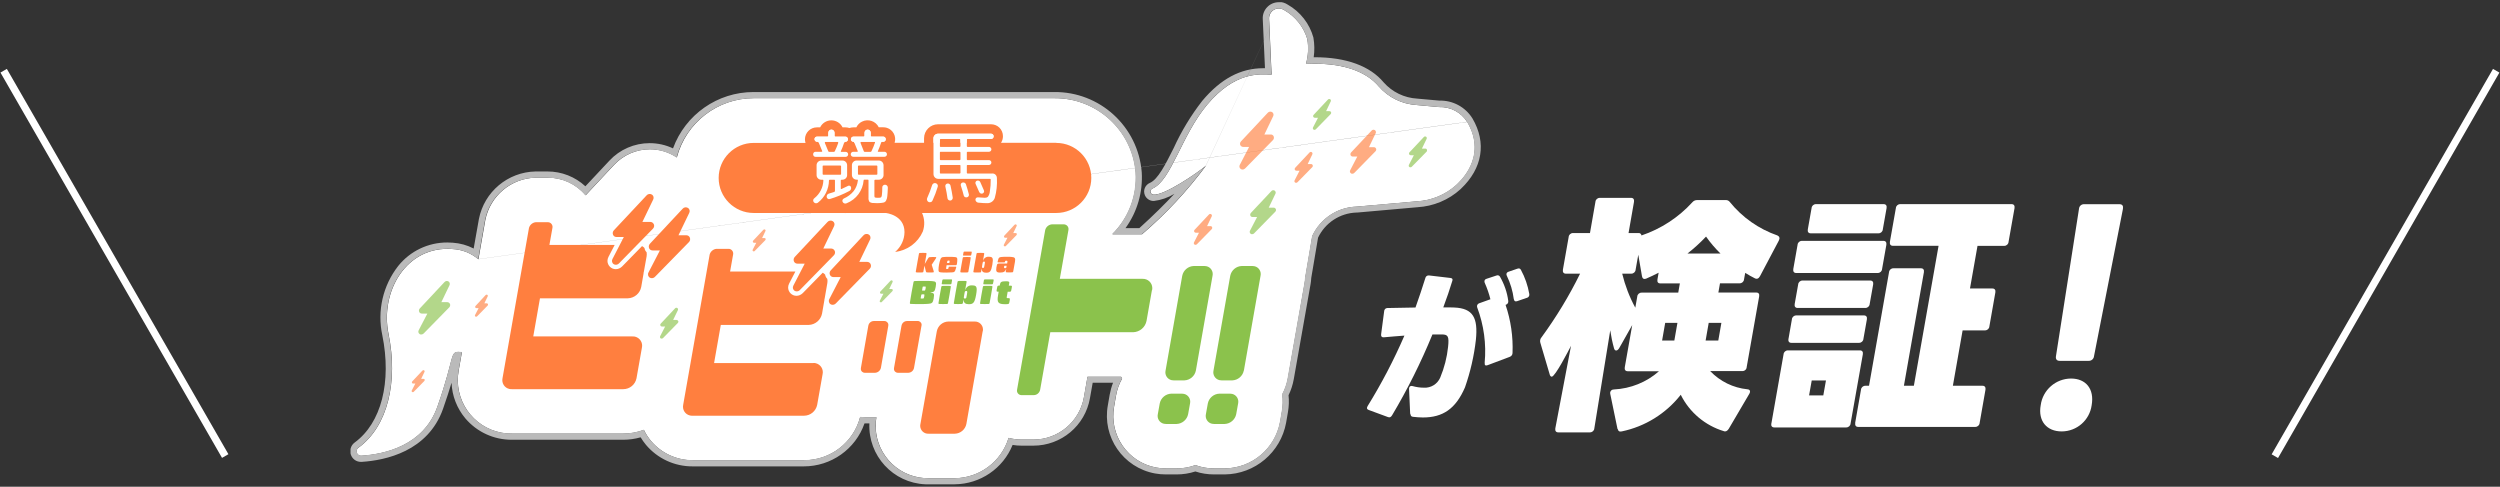 <?xml version="1.0" encoding="UTF-8"?>
<svg id="_レイヤー_2" data-name="レイヤー 2" xmlns="http://www.w3.org/2000/svg" xmlns:xlink="http://www.w3.org/1999/xlink" viewBox="0 0 339 66">
  <rect x="0" y="0" width="339" height="66" fill="#333333" stroke="none"/>
  <defs>
    <style>
      .cls-1 {
        fill: none;
      }

      .cls-2 {
        fill: #8bc24c;
      }

      .cls-3 {
        clip-path: url(#clippath-11);
      }

      .cls-4 {
        clip-path: url(#clippath-10);
      }

      .cls-5 {
        clip-path: url(#clippath-15);
      }

      .cls-6 {
        clip-path: url(#clippath-13);
      }

      .cls-7 {
        clip-path: url(#clippath-14);
      }

      .cls-8 {
        clip-path: url(#clippath-12);
      }

      .cls-9 {
        clip-path: url(#clippath-1);
      }

      .cls-10 {
        clip-path: url(#clippath-3);
      }

      .cls-11 {
        clip-path: url(#clippath-4);
      }

      .cls-12 {
        clip-path: url(#clippath-2);
      }

      .cls-13 {
        clip-path: url(#clippath-7);
      }

      .cls-14 {
        clip-path: url(#clippath-6);
      }

      .cls-15 {
        clip-path: url(#clippath-9);
      }

      .cls-16 {
        clip-path: url(#clippath-8);
      }

      .cls-17 {
        clip-path: url(#clippath-5);
      }

      .cls-18 {
        fill: #ff7f3f;
      }

      .cls-19 {
        fill: #fff;
      }

      .cls-20 {
        fill: #bababa;
      }

      .cls-21 {
        opacity: .65;
      }

      .cls-22 {
        opacity: 0;
      }

      .cls-23 {
        clip-path: url(#clippath);
      }
    </style>
    <clipPath id="clippath">
      <rect class="cls-1" x="47.53" y=".3" width="240.36" height="65.4"/>
    </clipPath>
    <clipPath id="clippath-1">
      <rect class="cls-1" x="47.53" y=".3" width="240.36" height="65.4"/>
    </clipPath>
    <clipPath id="clippath-2">
      <rect class="cls-1" x="169.46" y="25.8" width="3.57" height="5.98"/>
    </clipPath>
    <clipPath id="clippath-3">
      <rect class="cls-1" x="161.88" y="29" width="2.49" height="4.19"/>
    </clipPath>
    <clipPath id="clippath-4">
      <rect class="cls-1" x="168.06" y="15.13" width="4.68" height="7.86"/>
    </clipPath>
    <clipPath id="clippath-5">
      <rect class="cls-1" x="178.01" y="13.42" width="2.49" height="4.19"/>
    </clipPath>
    <clipPath id="clippath-6">
      <rect class="cls-1" x="191.01" y="18.49" width="2.49" height="4.19"/>
    </clipPath>
    <clipPath id="clippath-7">
      <rect class="cls-1" x="175.52" y="20.58" width="2.49" height="4.19"/>
    </clipPath>
    <clipPath id="clippath-8">
      <rect class="cls-1" x="183.05" y="17.59" width="3.57" height="5.98"/>
    </clipPath>
    <clipPath id="clippath-9">
      <rect class="cls-1" x="136.11" y="30.42" width="1.78" height="2.99"/>
    </clipPath>
    <clipPath id="clippath-10">
      <rect class="cls-1" x="64.39" y="39.95" width="1.78" height="2.99"/>
    </clipPath>
    <clipPath id="clippath-11">
      <rect class="cls-1" x="55.82" y="50.19" width="1.78" height="2.99"/>
    </clipPath>
    <clipPath id="clippath-12">
      <rect class="cls-1" x="102.06" y="31.09" width="1.78" height="2.99"/>
    </clipPath>
    <clipPath id="clippath-13">
      <rect class="cls-1" x="56.72" y="38.1" width="4.33" height="7.26"/>
    </clipPath>
    <clipPath id="clippath-14">
      <rect class="cls-1" x="89.47" y="41.73" width="2.49" height="4.19"/>
    </clipPath>
    <clipPath id="clippath-15">
      <rect class="cls-1" x="119.29" y="38.01" width="1.78" height="2.99"/>
    </clipPath>
  </defs>
  <g id="_レイヤー_1-2" data-name="レイヤー 1">
    <g>
      <rect class="cls-22" width="339" height="66"/>
      <g id="_グループ_8677" data-name="グループ 8677">
        <g id="_グループ_8227" data-name="グループ 8227">
          <g class="cls-23">
            <g id="_グループ_8226" data-name="グループ 8226">
              <g id="_グループ_8225" data-name="グループ 8225">
                <g class="cls-9">
                  <g id="_グループ_8224" data-name="グループ 8224">
                    <path id="_パス_14979" data-name="パス 14979" class="cls-19" d="M191.22,56.12l-.15-3.34c-.02-.34.17-.5.46-.43.5.14,1.02.22,1.54.22.96.06,1.85-.49,2.23-1.38.55-1.32.91-2.72,1.06-4.15.15-1.42,0-1.67-.81-1.69h-1.31c-1.55,3.78-3.38,7.45-5.47,10.96-.15.25-.32.34-.55.25l-2.63-.97c-.25-.09-.3-.27-.13-.54,1.89-3.06,3.55-6.24,4.98-9.54-.91.07-1.87.14-2.8.23-.27.02-.39-.11-.36-.41l.41-3.11c0-.24.19-.45.43-.45,0,0,.01,0,.02,0,1.09-.02,2.44-.04,3.8-.07.48-1.35.92-2.66,1.33-3.97.04-.24.26-.41.5-.38l2.89.34c.26.02.36.16.28.38-.34,1.13-.76,2.35-1.23,3.61.59,0,1.11,0,1.49.02,2.56.11,3.23,1.4,2.93,4.38-.25,2.2-.75,4.36-1.48,6.45-1.27,2.93-3.01,4.08-5.71,4.08-.43,0-.87-.04-1.35-.09-.22-.02-.32-.16-.34-.41M201.32,49.2c.24-2.55-.11-5.12-1.01-7.51-.03-.08-.03-.16-.02-.25.04-.15.15-.27.3-.32l1.51-.54c-.19-.77-.45-1.51-.77-2.23-.04-.08-.05-.18-.03-.27.02-.14.12-.23.32-.29l1.3-.43c.18-.08.39-.01.48.16.58,1.01.97,2.12,1.12,3.27.05.24-.1.48-.34.54l-.02.02c.71,2.1,1.03,4.31.94,6.52,0,.24-.16.44-.38.52l-3,1.13c-.29.11-.43,0-.39-.32M205.27,40.56c-.14-1.1-.46-2.16-.94-3.16-.05-.08-.07-.18-.05-.27.02-.14.12-.23.3-.29l1.16-.4c.24-.09.4-.04.5.16.55,1.01.93,2.11,1.13,3.25.06.24-.09.48-.32.54,0,0-.01,0-.02,0l-1.31.45c-.26.09-.4-.02-.44-.27"/>
                    <path id="_パス_14980" data-name="パス 14980" class="cls-19" d="M219.34,58.2l-.98-4.74c-.09-.25.04-.53.3-.62.06-.02.12-.03.19-.03,2.26-.11,4.42-.98,6.11-2.47h-4.24c-.31,0-.46-.2-.4-.54l1.01-5.72-1.78,3.15c-.13.2-.27.3-.39.3s-.23-.07-.29-.27c-.23-.81-.4-1.64-.52-2.47l-2.16,13.3c-.02.31-.28.54-.59.54h-4.3c-.31,0-.45-.2-.4-.54l2.13-11.2c-.29.57-2.15,4.19-2.61,4.19-.12,0-.23-.1-.28-.3l-1.27-4.3c-.08-.26-.02-.54.16-.74,1.99-2.72,3.74-5.6,5.23-8.63h-1.93c-.31,0-.45-.2-.4-.54l.78-4.43c.02-.31.28-.54.59-.54h2.3l.74-4.23c.02-.31.28-.54.59-.54h4.24c.31,0,.45.2.4.54l-.74,4.23h1.35c.2-.02.38.12.4.32,0,0,0,0,0,.01,2.64-.89,5.02-2.44,6.9-4.5.17-.2.41-.31.67-.3h3.85c.22-.02.44.09.57.27,1.68,2.08,3.92,3.65,6.45,4.53.28.13.36.37.18.71l-2.54,4.8c-.18.34-.42.44-.7.3-.42-.2-.87-.47-1.31-.74l-.16.88c-.02.31-.28.54-.59.54h-2.67l-.22,1.25h5.13c.34,0,.46.2.4.54l-1.69,9.57c-.01.31-.28.55-.59.54h-4.36c1.34,1.4,3.13,2.28,5.06,2.47.36.03.44.3.23.64l-2.76,4.7c-.18.3-.42.44-.67.34-2.55-.77-4.67-2.56-5.85-4.94-2,2.55-4.83,4.31-8,4.97-.32.07-.48-.03-.55-.34M221.75,41.71l.26-1.49c.02-.31.28-.54.59-.54h4.97l.22-1.25h-2.64c-.34,0-.45-.2-.4-.54l.16-.91c-.58.3-1.15.57-1.71.81-.29.1-.49,0-.55-.34l-.5-2.91-.36,2.03c-.02.31-.28.54-.59.54h-1.23c.39,1.6.98,3.15,1.77,4.6M227.46,43.78h-1.66l-.42,2.4h1.66l.42-2.4ZM231.34,32.08c-.78.83-1.63,1.6-2.52,2.3h4.48c-.72-.7-1.38-1.47-1.96-2.3M231.28,46.18h1.72l.42-2.4h-1.72l-.42,2.4Z"/>
                    <path id="_パス_14981" data-name="パス 14981" class="cls-19" d="M240.2,57.42l1.65-9.37c.02-.31.28-.54.59-.54h9.76c.31,0,.46.2.4.54l-1.66,9.37c-.02.31-.28.54-.59.54h-9.76c-.31,0-.46-.2-.4-.54M242.52,45.95l.46-2.64c.02-.31.28-.54.59-.54h9.18c.31,0,.46.2.4.54l-.47,2.64c-.02.31-.28.54-.59.54h-9.18c-.31,0-.45-.2-.4-.54M243.17,36.48l.58-3.28c.02-.31.28-.54.59-.54h11.05c.31,0,.45.2.4.54l-.58,3.28c-.02.31-.28.54-.59.54h-11.05c-.31,0-.45-.2-.4-.54M243.36,41.22l.47-2.64c.02-.31.28-.54.59-.54h9.18c.31,0,.46.2.4.54l-.47,2.64c-.02.31-.28.54-.59.54h-9.18c-.31,0-.46-.2-.4-.54M245.14,31.1l.51-2.88c.02-.31.28-.54.59-.54h9.18c.31,0,.46.2.4.54l-.51,2.88c-.02.31-.28.54-.59.54h-9.18c-.31,0-.46-.2-.4-.54M245.31,53.62h1.93l.36-2.03h-1.93l-.36,2.03ZM251.56,57.35l.79-4.5c.02-.31.28-.54.59-.54h.5l2.71-15.39c.02-.31.28-.54.59-.54h3.74c.31,0,.46.2.4.54l-2.71,15.39h1.35l3.35-18.98h-6.2c-.31,0-.45-.2-.4-.54l.81-4.57c.02-.31.28-.54.59-.54h15.1c.31,0,.45.2.4.54l-.81,4.58c-.02.31-.28.54-.59.54h-3.62l-1.02,5.78h3.04c.31,0,.46.2.4.54l-.81,4.6c-.02.31-.28.54-.59.54h-3.04l-1.32,7.51h4.02c.31,0,.45.2.4.54l-.79,4.5c-.02.31-.28.54-.59.54h-15.88c-.31,0-.45-.2-.4-.54"/>
                    <path id="_パス_14982" data-name="パス 14982" class="cls-19" d="M276.72,54.95c.27-2.06,2.03-3.61,4.11-3.62,2,0,3.19,1.39,2.8,3.62-.28,2.03-2.01,3.55-4.07,3.55-2,0-3.23-1.39-2.84-3.55M278.79,48.29l3.12-19.96c.02-.37.33-.66.7-.64h4.79c.4,0,.54.24.47.64l-3.92,19.96c-.03.37-.35.66-.73.64h-3.93c-.4,0-.57-.24-.5-.64"/>
                    <path id="_パス_14983" data-name="パス 14983" class="cls-19" d="M198.94,16.52c-.82-1.3-2.27-2.06-3.8-2l-3.05-.28c-1.97-.12-3.81-1.02-5.11-2.5-1.84-2.21-5.29-3.3-9.89-3.07h0c.31-1.1.37-2.25.18-3.38-.5-1.66-1.62-3.07-3.13-3.92-.61-.4-1.43-.24-1.83.37-.15.23-.23.51-.22.79l.34,7.6h0c-1.71-.11-4.99-.39-8.74,4.07-3.49,4.16-4.88,10.31-7.43,11.37-.22.1-.31.36-.21.57.06.13.18.23.33.25,1.45.17,5.98-2.93,7.17-3.94,0,0,0,0,0,0-2.54,3.42-5.45,6.55-8.69,9.32h-3.97s-.01-.03-.02-.05c2.2-2.19,3.35-5.23,3.14-8.33-.47-5.74-5.29-10.13-11.05-10.08h-40.75c-4.9,0-9.17,3.3-10.43,8.04h0c-1.08-.73-2.35-1.11-3.65-1.11-1.84,0-3.59.77-4.85,2.11l-3.86,4.13-.02-.02c-1.27-1.51-3.14-2.38-5.11-2.37h-1.63c-3.35.07-6.2,2.47-6.85,5.76l-.93,5.29M64.86,35.15c-.98-.83-2.21-1.32-3.5-1.38-6.25-.49-9.85,5.76-8.67,11.53,1.3,6.38-.06,12.48-4.07,15.4-.28.18-.36.55-.17.83.12.19.34.29.56.27,3.11-.2,8.43-1.34,10.3-6.64,2.56-7.25,1.51-7.57,3.33-7.41h0l-.44,2.49c-.72,3.94,1.88,7.71,5.82,8.44.46.09.93.13,1.4.12h15.09c.96,0,1.91-.17,2.8-.51h0c.26.55.59,1.06.98,1.52,1.41,1.66,3.48,2.61,5.65,2.6h15.09c3.58.01,6.71-2.4,7.61-5.86.21.02.43.03.64.03h1.56c-.64,3.87,1.97,7.53,5.84,8.17.4.07.81.1,1.22.1h3.57c3.36-.04,6.32-2.25,7.3-5.47h0c.57.15,1.16.23,1.76.23h1.6c3.37,0,6.26-2.42,6.85-5.74l.49-2.78h4.55l.14.24c-.41.73-.69,1.52-.83,2.34l-.25,1.44c-.71,3.86,1.84,7.58,5.7,8.29.44.08.88.12,1.33.12h1.45c.87,0,1.73-.15,2.54-.45h0c.81.3,1.66.45,2.52.45h1.47c3.69-.04,6.83-2.69,7.5-6.31l.25-1.45c.13-.75.15-1.53.05-2.29h0c.36-.68.61-1.42.75-2.17l2.26-12.85c.05-.27.08-.55.1-.83l.95-5.61h0c1.09-2.37,3.43-3.92,6.04-3.99l8.17-.72c1.97-.11,3.84-.88,5.31-2.2.34-.34,4.34-3.71,1.5-8.57"/>
                    <path id="_パス_14984" data-name="パス 14984" class="cls-20" d="M173.4,1.15c.26,0,.51.08.73.22,1.51.85,2.63,2.26,3.13,3.92.19,1.13.13,2.28-.18,3.38h0c.41-.02.8-.03,1.19-.03,4,0,7.02,1.09,8.7,3.1,1.3,1.48,3.14,2.38,5.11,2.5l3.05.28c1.53-.06,2.98.7,3.8,2,2.85,4.86-1.16,8.23-1.5,8.57-1.47,1.32-3.34,2.09-5.31,2.2l-8.17.72h-.02c-2.6.08-4.93,1.63-6.02,4h0l-.95,5.61c-.02.28-.05.56-.1.83l-2.27,12.85c-.13.76-.39,1.49-.75,2.17h0c.11.76.09,1.53-.04,2.28l-.25,1.45c-.67,3.63-3.81,6.27-7.5,6.31h-1.44c-.86,0-1.72-.15-2.52-.45h0c-.81.3-1.67.45-2.54.45h-1.45c-3.93.02-7.13-3.15-7.15-7.08,0-.45.04-.89.12-1.33l.25-1.44c.15-.82.43-1.61.83-2.34l-.14-.24h-4.55l-.49,2.78c-.59,3.32-3.47,5.74-6.85,5.74h-1.6c-.59,0-1.18-.08-1.76-.23h0c-.98,3.22-3.94,5.43-7.3,5.47h-3.58c-3.92.03-7.12-3.13-7.15-7.05,0-.41.03-.82.1-1.23h-1.56c-.22,0-.43-.01-.64-.03-.9,3.46-4.03,5.87-7.61,5.86h-15.09c-2.18.01-4.25-.94-5.65-2.6-.39-.46-.72-.97-.98-1.52h0c-.89.34-1.84.51-2.8.51h-15.09c-4,.05-7.29-3.15-7.34-7.15,0-.47.03-.94.12-1.41l.44-2.49h0c-.18-.01-.33-.03-.46-.03-1.2,0-.56.9-2.87,7.44-1.87,5.3-7.19,6.44-10.3,6.64h-.05c-.33-.01-.59-.29-.58-.62,0-.18.1-.35.24-.46,4-2.92,5.36-9.01,4.06-15.4-1.13-5.56,2.16-11.56,7.99-11.56.22,0,.45,0,.68.03,1.29.06,2.52.54,3.5,1.38h0l.93-5.29c.64-3.29,3.5-5.69,6.85-5.76h1.63c1.97,0,3.85.86,5.11,2.37l.02.02,3.86-4.13c1.25-1.34,3.01-2.1,4.85-2.11,1.3,0,2.57.39,3.65,1.11h0c1.25-4.73,5.53-8.03,10.43-8.04h40.75c5.76-.06,10.58,4.34,11.04,10.08.2,3.1-.94,6.13-3.14,8.33l.02.05h3.97c3.24-2.77,6.16-5.89,8.69-9.31M163.53,22.47h0c-1.16.98-5.49,3.94-7.05,3.94-.04,0-.08,0-.12,0-.24-.04-.4-.26-.36-.5.02-.14.12-.27.25-.33,2.55-1.06,3.94-7.21,7.43-11.37,3.04-3.63,5.78-4.12,7.61-4.12.43,0,.8.03,1.12.05h0l-.34-7.6c-.04-.73.52-1.35,1.25-1.39.03,0,.05,0,.08,0M173.4.3h0c-.6,0-1.17.24-1.58.68-.41.43-.62,1-.59,1.59l.3,6.68h-.24c-3.06,0-5.76,1.44-8.26,4.42-1.54,1.98-2.84,4.13-3.88,6.41-1.1,2.19-2.13,4.26-3.23,4.72-.65.28-.95,1.03-.67,1.68.18.41.56.7,1.01.76.07,0,.14.01.21.01.99-.12,1.93-.45,2.78-.97-1.23,1.32-2.8,2.89-4.75,4.65h-1.88c1.59-2.19,2.37-4.88,2.2-7.58-.49-6.19-5.68-10.94-11.89-10.87h-40.75c-4.88,0-9.24,3.05-10.92,7.64-.99-.47-2.07-.71-3.17-.71-2.07,0-4.05.86-5.46,2.38l-3.25,3.47c-1.39-1.29-3.22-2.01-5.13-2.01h-1.63c-3.76.08-6.96,2.76-7.68,6.45l-.71,4c-.88-.46-1.84-.72-2.83-.79-.25-.02-.5-.03-.74-.03-2.59-.01-5.04,1.16-6.66,3.18-2.08,2.66-2.87,6.1-2.16,9.39,1.29,6.35-.14,11.92-3.74,14.55-.51.37-.72,1.03-.53,1.63.19.6.74,1,1.37,1h.1c3.25-.21,9-1.42,11.04-7.2.5-1.42.87-2.59,1.15-3.53.07,1.77.73,3.47,1.87,4.83,1.57,1.85,3.87,2.91,6.3,2.9h15.08c.81,0,1.61-.11,2.39-.33.22.37.47.71.74,1.04,1.57,1.85,3.87,2.91,6.3,2.9h15.09c3.7,0,7.01-2.33,8.23-5.83h.66c-.19,4.38,3.21,8.08,7.59,8.26.13,0,.26,0,.4,0h3.58c3.46-.03,6.56-2.14,7.85-5.34.4.07.8.1,1.21.1h1.6c3.79,0,7.03-2.71,7.68-6.44l.37-2.09h2.76c-.2.51-.35,1.05-.45,1.59l-.25,1.44c-.8,4.32,2.06,8.47,6.39,9.27.49.09.98.13,1.48.13h1.45c.86,0,1.72-.13,2.54-.4.82.27,1.67.4,2.53.4h1.45c4.1-.04,7.59-2.98,8.33-7.01l.25-1.45c.13-.75.16-1.52.08-2.28.34-.69.57-1.42.71-2.18l2.27-12.85c.05-.29.08-.58.1-.88l.92-5.45c.96-2.02,2.97-3.34,5.21-3.41h.1l8.14-.72c2.18-.12,4.26-.98,5.87-2.45l.06-.06c2.92-2.76,3.49-6.24,1.56-9.53-.96-1.55-2.67-2.47-4.49-2.42l-3.01-.27c-1.75-.1-3.38-.89-4.54-2.2-1.86-2.23-5.09-3.41-9.35-3.41h-.14c.13-.89.11-1.79-.04-2.67-.52-1.89-1.78-3.5-3.49-4.47-.35-.23-.77-.36-1.19-.36"/>
                    <path id="_パス_14985" data-name="パス 14985" class="cls-18" d="M120.45,44.19l-1,5.7c-.09.37-.4.63-.78.66h-1.38c-.3.01-.55-.21-.56-.51,0-.05,0-.1.01-.15l1-5.7c.06-.39.39-.67.78-.66h1.38c.3-.01.55.21.56.51,0,.05,0,.1-.01.15"/>
                    <path id="_パス_14986" data-name="パス 14986" class="cls-18" d="M124.95,44.19l-1.01,5.7c-.07.38-.4.65-.78.66h-1.38c-.3.01-.55-.21-.56-.51,0-.05,0-.1.01-.15l1.01-5.7c.06-.39.39-.67.78-.66h1.38c.28-.03.54.18.57.46,0,.07,0,.14-.02.2"/>
                    <path id="_パス_14987" data-name="パス 14987" class="cls-18" d="M133.25,44.93l-2.21,12.56c-.15.75-.8,1.3-1.56,1.32h-3.58c-.59.03-1.09-.43-1.12-1.02,0-.1,0-.2.03-.3l2.22-12.56c.14-.75.79-1.31,1.56-1.33h3.58c.6-.02,1.1.45,1.12,1.05,0,.09,0,.19-.03.28"/>
                    <path id="_パス_14988" data-name="パス 14988" class="cls-2" d="M156.2,39.35l-.73,4.16c-.17.87-.92,1.51-1.81,1.54h-11.24l-1.37,7.76c-.07.45-.45.78-.9.77h-1.6c-.34.02-.64-.25-.65-.59,0-.06,0-.12.02-.18l3.81-21.62c.11-.42.47-.73.91-.77h1.6c.35,0,.64.27.65.62,0,.05,0,.1-.01.15l-1.17,6.62h11.24c.69-.02,1.28.52,1.3,1.22,0,.11,0,.22-.03.32"/>
                    <path id="_パス_14989" data-name="パス 14989" class="cls-2" d="M161.11,56.16l.26-1.45c.13-.58-.23-1.17-.82-1.3-.09-.02-.18-.03-.28-.03h-1.45c-.76.03-1.41.58-1.56,1.33l-.26,1.45c-.13.58.23,1.17.82,1.3.09.02.18.03.28.03h1.45c.76-.03,1.41-.58,1.56-1.33"/>
                    <path id="_パス_14990" data-name="パス 14990" class="cls-2" d="M162.16,50.25l2.26-12.85c.13-.58-.23-1.17-.82-1.3-.09-.02-.18-.03-.28-.03h-1.45c-.76.03-1.41.58-1.56,1.33l-2.26,12.85c-.13.58.23,1.17.82,1.3.09.02.18.03.28.03h1.45c.76-.03,1.41-.58,1.56-1.33"/>
                    <path id="_パス_14991" data-name="パス 14991" class="cls-2" d="M167.63,56.16l.26-1.45c.13-.58-.23-1.17-.82-1.3-.09-.02-.18-.03-.28-.03h-1.45c-.76.03-1.41.58-1.56,1.33l-.26,1.45c-.13.58.23,1.17.82,1.3.09.02.18.03.28.03h1.45c.76-.03,1.41-.58,1.56-1.33"/>
                    <path id="_パス_14992" data-name="パス 14992" class="cls-2" d="M168.67,50.25l2.26-12.85c.13-.58-.23-1.17-.82-1.3-.09-.02-.18-.03-.28-.03h-1.45c-.76.03-1.41.58-1.56,1.33l-2.27,12.85c-.13.58.23,1.17.82,1.3.09.02.18.03.28.03h1.45c.76-.03,1.41-.58,1.56-1.33"/>
                    <path id="_パス_14993" data-name="パス 14993" class="cls-18" d="M88.65,30.4c-.08-.19-.27-.31-.48-.31h-1.06l1.46-3.03c.12-.23.06-.52-.16-.67-.24-.15-.56-.11-.74.11l-4.42,4.72c-.16.16-.21.4-.12.62.08.19.27.3.47.3h.99l-1.54,2.98c-.14.25-.06.57.19.71.08.05.17.07.27.07.16,0,.32-.07.43-.19l4.59-4.69c.17-.16.22-.41.13-.62"/>
                    <path id="_パス_14994" data-name="パス 14994" class="cls-18" d="M93.54,32.21c-.08-.19-.27-.31-.48-.31h-1.06l1.46-3.03c.12-.23.06-.52-.16-.67-.24-.15-.56-.11-.74.11l-4.42,4.73c-.16.16-.21.4-.12.62.08.19.27.3.47.3h.99l-1.54,2.98c-.15.25-.06.57.18.71.08.05.17.07.27.07.16,0,.32-.07.43-.19l4.59-4.69c.17-.16.22-.41.13-.62"/>
                    <path id="_パス_14995" data-name="パス 14995" class="cls-18" d="M85.77,45.62h-13.46l.91-5.17h11.92c.89-.03,1.64-.67,1.81-1.54l.31-1.78c0-.1.02-.2.05-.3l.37-2.07c.03-.18.03-.37,0-.56-.16-.15-.26-.35-.29-.57-.09-.1-.2-.19-.33-.26l-2.7,2.76c-.23.23-.54.37-.86.37-.62,0-1.12-.5-1.13-1.12,0-.19.05-.38.14-.55l.84-1.62h-8.85l.41-2.31c.07-.34-.14-.68-.49-.76-.05-.01-.1-.02-.15-.01h-1.63c-.43.05-.79.35-.91.77l-3.59,20.39c-.14.66.27,1.31.93,1.45.12.03.23.03.35.03h15.09c.88,0,1.63-.62,1.8-1.48l.73-4.13c.16-.67-.25-1.34-.92-1.51-.12-.03-.23-.04-.35-.03"/>
                    <path id="_パス_14996" data-name="パス 14996" class="cls-18" d="M113.18,34.01c-.08-.19-.27-.31-.48-.31h-1.06l1.46-3.03c.12-.23.06-.52-.16-.67-.24-.15-.56-.11-.74.11l-4.42,4.72c-.16.16-.21.4-.12.62.08.19.27.3.47.3h.99l-1.54,2.98c-.14.25-.06.57.19.71.08.05.17.07.27.07.16,0,.32-.07.43-.19l4.59-4.69c.17-.16.22-.41.13-.62"/>
                    <path id="_パス_14997" data-name="パス 14997" class="cls-18" d="M118.06,35.82c-.08-.19-.27-.31-.48-.31h-1.06l1.46-3.03c.12-.23.06-.52-.16-.67-.24-.15-.56-.11-.74.11l-4.42,4.73c-.16.16-.21.4-.12.62.08.19.27.3.47.3h.99l-1.54,2.98c-.15.25-.06.57.18.71.08.05.17.07.27.07.16,0,.32-.07.43-.19l4.59-4.69c.17-.16.22-.41.13-.62"/>
                    <path id="_パス_14998" data-name="パス 14998" class="cls-18" d="M110.29,49.23h-13.46l.91-5.17h11.92c.89-.03,1.64-.67,1.81-1.54l.31-1.78c0-.1.02-.2.05-.3l.36-2.07c.03-.18.03-.37-.01-.56-.16-.15-.26-.35-.29-.57-.09-.1-.2-.19-.33-.26l-2.7,2.76c-.23.23-.54.37-.86.37-.62,0-1.12-.5-1.13-1.12,0-.19.05-.38.14-.55l.84-1.62h-8.85l.41-2.31c.07-.34-.14-.68-.49-.76-.05-.01-.1-.02-.15-.01h-1.63c-.43.05-.79.35-.91.77l-3.59,20.38c-.14.66.27,1.31.93,1.45.12.03.23.03.35.03h15.09c.88,0,1.63-.62,1.8-1.48l.73-4.13c.16-.67-.25-1.34-.92-1.51-.11-.03-.23-.04-.35-.03"/>
                    <path id="_パス_14999" data-name="パス 14999" class="cls-18" d="M126.63,36.85s-.01.04-.03.06c-.03.02-.07.04-.11.03-.11,0-.26.01-.37.01-.14,0-.28,0-.42-.01-.1-.01-.13-.04-.16-.18l-.18-.74c-.05.31-.1.59-.15.81,0,.07-.07.11-.13.11-.07,0-.22.01-.4.01s-.33,0-.4-.01-.11-.03-.1-.11c.04-.25.14-.85.21-1.21s.17-.96.22-1.21c0-.07.07-.12.13-.11.09-.01.26-.01.4-.01.13,0,.27,0,.4.01.07,0,.1.03.1.11-.03.22-.16.98-.24,1.38l.44-.74c.09-.15.13-.17.23-.18.14-.01.28-.02.42-.02.11,0,.26,0,.36.01.06,0,.09.01.1.03.01.02.01.04,0,.06-.02.05-.04.1-.08.15l-.53.8.25.8s.03.1.03.15"/>
                    <path id="_パス_15000" data-name="パス 15000" class="cls-18" d="M128.29,36.4c0,.06.03.08.14.08s.15-.02.17-.08c.01-.05.02-.12.04-.18s.02-.06.08-.06c.08,0,.31,0,.43,0s.31,0,.45,0c.07,0,.07.04.06.11-.03.13-.07.26-.12.38-.08.2-.16.26-.38.28-.21.02-.53.03-.81.03-.27,0-.53,0-.8-.03-.21-.03-.27-.08-.29-.28,0-.26.02-.51.07-.76.04-.25.11-.5.2-.75.05-.17.21-.29.38-.28.27-.03.54-.04.81-.03.27,0,.53,0,.8.03.21.03.27.08.29.28,0,.22-.01.43-.05.64-.03.15-.05.17-.14.18-.13,0-.3,0-.44,0h-.82c-.03.16-.06.33-.07.42M128.77,35.41c0-.06-.03-.08-.14-.08s-.15.02-.17.08-.03.15-.05.25h.32c.01-.09.03-.17.04-.25"/>
                    <path id="_パス_15001" data-name="パス 15001" class="cls-18" d="M131.53,34.86c.08,0,.1.03.1.11-.04.28-.08.5-.15.92s-.12.65-.17.94c0,.07-.07.11-.13.11-.09.01-.27.01-.43.01s-.34,0-.43-.01c-.07,0-.1-.03-.1-.11.04-.28.08-.5.16-.94s.11-.64.17-.92c0-.07.07-.11.13-.11.09-.01.28-.01.43-.01s.34,0,.43.01M131.71,34.12c.05,0,.07.03.06.08s-.02.12-.03.19c-.02.09-.03.15-.04.19s-.04.08-.09.08c-.1,0-.3,0-.48,0s-.38,0-.48,0c-.05,0-.07-.03-.06-.08s.01-.1.03-.19c.01-.07.03-.15.04-.19s.04-.08.09-.08c.1,0,.29,0,.48,0s.38,0,.48,0"/>
                    <path id="_パス_15002" data-name="パス 15002" class="cls-18" d="M132.9,36.94c-.07,0-.24.01-.41.01s-.33,0-.4-.01-.11-.03-.1-.11c.04-.25.14-.85.21-1.21s.17-.96.22-1.21c0-.07.07-.11.13-.11.09-.01.25-.01.4-.01s.33,0,.41.01.11.03.1.11l-.16.92h.02c.1-.34.44-.56.79-.51.5,0,.61.16.45,1.08s-.33,1.08-.83,1.08c-.37,0-.61-.13-.6-.52h-.02l-.07.38c0,.07-.07.11-.13.11M133.25,35.62c-.02.12-.04.2-.05.27s-.03.16-.04.28.02.16.13.16c.08.01.15-.04.16-.12,0,0,0,0,0,0,.01-.06.04-.16.06-.31s.04-.25.05-.31c0-.09-.02-.12-.12-.12s-.16.03-.18.16"/>
                    <path id="_パス_15003" data-name="パス 15003" class="cls-18" d="M136.59,35.43c0-.06-.03-.08-.13-.08-.14,0-.16.02-.18.13-.02.08-.03.1-.09.1s-.28,0-.4,0-.31,0-.45,0c-.07,0-.08-.02-.06-.1.02-.12.06-.25.1-.37.07-.19.17-.23.39-.26s.5-.03.78-.03.43,0,.6.02c.45.03.57.15.48.65-.08.44-.19,1.08-.24,1.33-.01.07-.07.11-.13.11-.07,0-.24.01-.4.01s-.32,0-.39-.01-.1-.03-.09-.11l.06-.33h-.02c-.12.35-.33.47-.81.47s-.59-.14-.5-.69c.02-.11.04-.23.07-.32.01-.13.13-.23.27-.21h1.12c.02-.1.04-.24.05-.33M136.17,36.08s-.02.07-.02.11c-.01.04-.01.08,0,.13.01.03.05.05.15.05s.15-.03.16-.1l.04-.24h-.23c-.05,0-.07,0-.09.06"/>
                    <path id="_パス_15004" data-name="パス 15004" class="cls-2" d="M126.62,40.42c-.12.65-.22.74-.76.78-.35.03-.66.03-.95.03-.56,0-1.21,0-1.41-.02-.09,0-.13-.05-.12-.16.05-.36.14-.85.23-1.39s.18-1.02.26-1.39c0-.09.08-.16.17-.16.21-.02.86-.02,1.42-.02.29,0,.61,0,.94.03.52.04.6.13.48.78-.11.6-.2.71-.7.75v.03c.48.04.54.14.43.75M124.92,40l-.07.39c-.01.07,0,.09.03.09h.27c.08,0,.1-.01.13-.09.02-.07.04-.13.05-.2.01-.07.02-.13.02-.2,0-.08-.02-.08-.1-.08h-.26s-.05.03-.06.09M125.11,38.93l-.07.39c-.01.07,0,.09.03.09h.26c.08,0,.1,0,.13-.08.02-.07.04-.13.05-.2.01-.07.02-.13.02-.2,0-.08-.02-.08-.1-.08h-.27s-.05.03-.06.09"/>
                    <path id="_パス_15005" data-name="パス 15005" class="cls-2" d="M128.82,38.77c.09,0,.12.04.11.13-.05.33-.1.59-.18,1.09-.09.51-.14.77-.2,1.1,0,.08-.08.14-.16.13-.11.01-.32.01-.51.01s-.4,0-.51-.01c-.09,0-.12-.04-.11-.13.05-.33.1-.59.18-1.1.09-.49.13-.75.2-1.09.01-.08.08-.13.16-.13.11-.01.33-.01.51-.01s.4,0,.51.01M129.03,37.89c.06,0,.08.03.07.1s-.02.14-.04.23c-.02.11-.03.17-.04.23s-.04.1-.11.1c-.12.01-.35.01-.57.01s-.45,0-.57-.01c-.06,0-.08-.03-.07-.1s.02-.12.04-.23c.01-.09.03-.18.04-.23s.04-.09.11-.1c.12,0,.35,0,.57,0s.45,0,.56,0"/>
                    <path id="_パス_15006" data-name="パス 15006" class="cls-2" d="M130.41,41.22c-.08,0-.28.01-.49.01s-.39,0-.47-.01-.12-.03-.11-.13c.04-.29.17-1,.24-1.43s.2-1.14.26-1.43c.01-.08.08-.13.16-.13.11-.01.29-.01.48-.01.17,0,.39,0,.48.01s.13.04.11.13l-.19,1.08h.02c.12-.4.51-.66.93-.61.59,0,.72.19.53,1.27s-.39,1.28-.98,1.28c-.44,0-.72-.16-.71-.61h-.02l-.08.44c0,.08-.08.13-.16.13M130.81,39.65c-.03.14-.05.24-.06.32s-.03.18-.05.32c-.02.16.02.19.15.19.09.01.18-.05.19-.15,0,0,0,0,0,0,.02-.07.04-.18.07-.36s.05-.3.05-.36c0-.1-.02-.15-.13-.15-.13,0-.19.03-.22.19"/>
                    <path id="_パス_15007" data-name="パス 15007" class="cls-2" d="M134.46,38.77c.09,0,.12.04.11.13-.05.33-.1.59-.18,1.09-.09.51-.13.77-.2,1.1,0,.08-.08.14-.16.13-.11.01-.32.01-.51.01s-.4,0-.51-.01c-.09,0-.12-.04-.11-.13.05-.33.1-.59.18-1.1.09-.49.13-.75.2-1.09,0-.08.08-.13.16-.13.11-.01.33-.01.51-.01s.4,0,.51.01M134.67,37.89c.06,0,.08.03.07.1s-.02.14-.04.23c-.02.11-.03.17-.05.23s-.04.1-.11.1c-.12.01-.35.01-.57.01s-.45,0-.56-.01c-.06,0-.08-.03-.07-.1s.02-.12.04-.23c.01-.09.03-.18.04-.23s.04-.09.11-.1c.12,0,.35,0,.57,0s.45,0,.56,0"/>
                    <path id="_パス_15008" data-name="パス 15008" class="cls-2" d="M136.74,40.43c.2,0,.23.02.17.35-.01.1-.04.2-.06.29-.04.15-.1.18-.55.18-.95,0-1.13-.24-.97-1.17l.09-.53h-.12c-.15,0-.17-.05-.16-.17,0-.07.02-.15.04-.24s.03-.17.05-.24c.03-.12.07-.17.21-.17h.12l.02-.11c.07-.39.19-.48.85-.48.4,0,.46.08.42.27l-.06.33h.27c.15,0,.17.04.15.17,0,.07-.02.15-.04.24s-.03.17-.05.24c-.02.12-.07.17-.21.17h-.27l-.12.68c-.03.18-.02.19.2.19"/>
                    <g id="_グループ_8184" data-name="グループ 8184" class="cls-21">
                      <g id="_グループ_8183" data-name="グループ 8183">
                        <g class="cls-12">
                          <g id="_グループ_8182" data-name="グループ 8182">
                            <path id="_パス_15009" data-name="パス 15009" class="cls-2" d="M173,28.35c-.05-.12-.17-.2-.3-.19h-.66l.91-1.89c.08-.14.03-.32-.1-.42-.15-.1-.35-.07-.46.07l-2.76,2.94c-.1.1-.13.25-.08.38.05.12.17.19.3.19h.61l-.96,1.85c-.09.15-.04.35.12.44.05.03.11.05.17.04.1,0,.2-.04.27-.12l2.86-2.92c.1-.1.14-.25.08-.39"/>
                          </g>
                        </g>
                      </g>
                    </g>
                    <g id="_グループ_8187" data-name="グループ 8187" class="cls-21">
                      <g id="_グループ_8186" data-name="グループ 8186">
                        <g class="cls-10">
                          <g id="_グループ_8185" data-name="グループ 8185">
                            <path id="_パス_15010" data-name="パス 15010" class="cls-18" d="M164.35,30.79c-.03-.08-.12-.14-.21-.13h-.46l.63-1.32c.05-.1.02-.23-.07-.29-.1-.07-.24-.05-.32.05l-1.93,2.06c-.07.07-.09.18-.05.27.04.08.12.13.21.13h.43l-.67,1.3c-.06.11-.03.25.08.31.04.02.08.03.12.03.07,0,.14-.03.19-.08l2-2.04c.07-.07.1-.18.06-.27"/>
                          </g>
                        </g>
                      </g>
                    </g>
                    <g id="_グループ_8190" data-name="グループ 8190" class="cls-21">
                      <g id="_グループ_8189" data-name="グループ 8189">
                        <g class="cls-11">
                          <g id="_グループ_8188" data-name="グループ 8188">
                            <path id="_パス_15011" data-name="パス 15011" class="cls-18" d="M172.71,18.49c-.07-.16-.22-.26-.39-.25h-.87l1.19-2.48c.1-.19.05-.43-.13-.55-.2-.13-.45-.09-.61.09l-3.62,3.87c-.13.13-.17.33-.1.5.07.15.22.25.39.25h.81l-1.26,2.43c-.12.2-.05.46.15.58.07.04.14.06.22.06.13,0,.26-.06.35-.15l3.76-3.83c.14-.13.18-.33.11-.51"/>
                          </g>
                        </g>
                      </g>
                    </g>
                    <g id="_グループ_8193" data-name="グループ 8193" class="cls-21">
                      <g id="_グループ_8192" data-name="グループ 8192">
                        <g class="cls-17">
                          <g id="_グループ_8191" data-name="グループ 8191">
                            <path id="_パス_15012" data-name="パス 15012" class="cls-2" d="M180.49,15.21c-.03-.08-.12-.14-.21-.14h-.46l.63-1.32c.05-.1.02-.23-.07-.29-.1-.07-.24-.05-.32.05l-1.93,2.06c-.07.07-.09.18-.05.27.04.08.12.13.21.13h.43l-.67,1.3c-.06.1-.03.23.06.3.04.03.09.04.13.04.07,0,.14-.03.19-.08l2-2.05c.07-.07.1-.18.06-.27"/>
                          </g>
                        </g>
                      </g>
                    </g>
                    <g id="_グループ_8196" data-name="グループ 8196" class="cls-21">
                      <g id="_グループ_8195" data-name="グループ 8195">
                        <g class="cls-14">
                          <g id="_グループ_8194" data-name="グループ 8194">
                            <path id="_パス_15013" data-name="パス 15013" class="cls-2" d="M193.48,20.28c-.03-.08-.12-.14-.21-.13h-.46l.64-1.32c.05-.1.02-.23-.07-.29-.1-.07-.24-.05-.32.05l-1.93,2.06c-.07.07-.09.18-.05.27.04.08.12.13.21.13h.43l-.67,1.3c-.06.11-.03.25.08.31.04.02.08.03.12.03.07,0,.14-.03.19-.08l2-2.04c.07-.07.1-.18.06-.27"/>
                          </g>
                        </g>
                      </g>
                    </g>
                    <g id="_グループ_8199" data-name="グループ 8199" class="cls-21">
                      <g id="_グループ_8198" data-name="グループ 8198">
                        <g class="cls-13">
                          <g id="_グループ_8197" data-name="グループ 8197">
                            <path id="_パス_15014" data-name="パス 15014" class="cls-18" d="M177.99,22.38c-.03-.08-.12-.14-.21-.13h-.46l.63-1.32c.05-.1.02-.23-.07-.29-.1-.07-.24-.05-.32.05l-1.93,2.06c-.07.07-.09.18-.05.27.04.08.12.13.21.13h.43l-.67,1.3c-.06.11-.03.25.08.31.04.02.08.03.12.03.07,0,.14-.03.19-.08l2-2.04c.07-.07.1-.18.06-.27"/>
                          </g>
                        </g>
                      </g>
                    </g>
                    <g id="_グループ_8202" data-name="グループ 8202" class="cls-21">
                      <g id="_グループ_8201" data-name="グループ 8201">
                        <g class="cls-16">
                          <g id="_グループ_8200" data-name="グループ 8200">
                            <path id="_パス_15015" data-name="パス 15015" class="cls-18" d="M186.59,20.15c-.05-.12-.17-.2-.3-.19h-.66l.91-1.89c.08-.14.03-.32-.1-.42-.15-.1-.35-.07-.46.07l-2.76,2.94c-.1.1-.13.25-.08.38.05.12.17.19.3.19h.61l-.96,1.85c-.09.15-.04.35.12.44.05.03.11.05.17.04.1,0,.2-.04.27-.12l2.86-2.92c.1-.1.14-.25.08-.39"/>
                          </g>
                        </g>
                      </g>
                    </g>
                    <g id="_グループ_8205" data-name="グループ 8205" class="cls-21">
                      <g id="_グループ_8204" data-name="グループ 8204">
                        <g class="cls-15">
                          <g id="_グループ_8203" data-name="グループ 8203">
                            <path id="_パス_15016" data-name="パス 15016" class="cls-18" d="M137.88,31.7c-.02-.06-.08-.1-.15-.1h-.33l.45-.94c.04-.07.02-.16-.05-.21-.07-.05-.17-.03-.23.03l-1.38,1.47c-.05.05-.06.13-.04.19.03.06.08.1.15.1h.31l-.48.93c-.05.08-.02.18.06.22.03.01.05.02.08.02.05,0,.1-.02.13-.06l1.43-1.46c.05-.05.07-.13.04-.19"/>
                          </g>
                        </g>
                      </g>
                    </g>
                    <g id="_グループ_8208" data-name="グループ 8208" class="cls-21">
                      <g id="_グループ_8207" data-name="グループ 8207">
                        <g class="cls-4">
                          <g id="_グループ_8206" data-name="グループ 8206">
                            <path id="_パス_15017" data-name="パス 15017" class="cls-18" d="M66.16,41.23c-.02-.06-.08-.1-.15-.1h-.33l.45-.94c.04-.07.02-.16-.05-.21-.07-.05-.17-.03-.23.03l-1.37,1.48c-.05.05-.07.13-.04.19.03.06.08.1.15.1h.31l-.48.93c-.05.08-.02.18.06.22.03.01.05.02.08.02.05,0,.1-.02.14-.06l1.43-1.46c.05-.05.07-.13.04-.19"/>
                          </g>
                        </g>
                      </g>
                    </g>
                    <g id="_グループ_8211" data-name="グループ 8211" class="cls-21">
                      <g id="_グループ_8210" data-name="グループ 8210">
                        <g class="cls-3">
                          <g id="_グループ_8209" data-name="グループ 8209">
                            <path id="_パス_15018" data-name="パス 15018" class="cls-18" d="M57.59,51.47c-.02-.06-.08-.1-.15-.1h-.33l.45-.94c.04-.07.02-.16-.05-.21-.07-.05-.17-.03-.23.03l-1.38,1.47c-.05.05-.06.13-.04.19.03.06.08.1.15.1h.31l-.48.93c-.05.08-.02.18.06.22.03.01.05.02.08.02.05,0,.1-.02.13-.06l1.43-1.46c.05-.05.07-.13.04-.19"/>
                          </g>
                        </g>
                      </g>
                    </g>
                    <g id="_グループ_8214" data-name="グループ 8214" class="cls-21">
                      <g id="_グループ_8213" data-name="グループ 8213">
                        <g class="cls-8">
                          <g id="_グループ_8212" data-name="グループ 8212">
                            <path id="_パス_15019" data-name="パス 15019" class="cls-18" d="M103.82,32.38c-.02-.06-.08-.1-.15-.1h-.33l.45-.94c.04-.07.02-.16-.05-.21-.07-.05-.17-.03-.23.03l-1.38,1.47c-.05.05-.06.13-.04.19.03.06.08.1.15.1h.31l-.48.93c-.05.08-.02.18.06.22.03.01.05.02.08.02.05,0,.1-.02.13-.06l1.43-1.46c.05-.05.07-.12.04-.19"/>
                          </g>
                        </g>
                      </g>
                    </g>
                    <g id="_グループ_8217" data-name="グループ 8217" class="cls-21">
                      <g id="_グループ_8216" data-name="グループ 8216">
                        <g class="cls-6">
                          <g id="_グループ_8215" data-name="グループ 8215">
                            <path id="_パス_15020" data-name="パス 15020" class="cls-2" d="M61.01,41.21c-.06-.14-.2-.24-.36-.24h-.8l1.1-2.29c.09-.18.04-.39-.12-.51-.18-.12-.42-.08-.56.08l-3.34,3.57c-.12.12-.16.31-.09.47.06.14.2.23.36.23h.75l-1.17,2.25c-.11.19-.05.43.14.54.06.04.13.05.2.05.12,0,.24-.05.33-.14l3.47-3.54c.12-.12.16-.31.1-.47"/>
                          </g>
                        </g>
                      </g>
                    </g>
                    <g id="_グループ_8220" data-name="グループ 8220" class="cls-21">
                      <g id="_グループ_8219" data-name="グループ 8219">
                        <g class="cls-7">
                          <g id="_グループ_8218" data-name="グループ 8218">
                            <path id="_パス_15021" data-name="パス 15021" class="cls-2" d="M91.95,43.52c-.03-.08-.12-.14-.21-.14h-.46l.64-1.32c.05-.1.02-.23-.07-.29-.1-.07-.24-.05-.32.05l-1.93,2.06c-.07.07-.09.18-.05.27.04.08.12.13.21.13h.43l-.67,1.3c-.06.11-.03.25.08.31.04.02.08.03.12.03.07,0,.14-.03.19-.08l2-2.04c.07-.07.1-.18.06-.27"/>
                          </g>
                        </g>
                      </g>
                    </g>
                    <g id="_グループ_8223" data-name="グループ 8223" class="cls-21">
                      <g id="_グループ_8222" data-name="グループ 8222">
                        <g class="cls-5">
                          <g id="_グループ_8221" data-name="グループ 8221">
                            <path id="_パス_15022" data-name="パス 15022" class="cls-2" d="M121.06,39.29c-.02-.06-.08-.1-.15-.1h-.33l.45-.94c.04-.07.02-.16-.05-.21-.07-.05-.17-.03-.23.03l-1.38,1.47c-.05.05-.06.13-.04.19.03.06.08.1.15.1h.31l-.48.93c-.05.08-.02.18.06.22.03.01.05.02.08.02.05,0,.1-.02.13-.06l1.43-1.46c.05-.05.07-.13.04-.19"/>
                          </g>
                        </g>
                      </g>
                    </g>
                    <path id="_パス_15023" data-name="パス 15023" class="cls-18" d="M143.23,19.36h-7.49c.17-.26.26-.57.26-.89,0-.44-.17-.86-.49-1.17-.3-.29-.71-.45-1.13-.45h-7.18c-1.04,0-1.89.84-1.9,1.89v.62h-3.99c.27-.86-.21-1.77-1.06-2.03-.16-.05-.32-.07-.48-.07h-.61c-.41-.84-1.43-1.19-2.27-.77-.17.08-.32.19-.45.32-.13.13-.24.29-.32.46h-.39c-.19,0-.37.03-.55.09-.17-.06-.36-.09-.54-.09h-.39c-.28-.58-.87-.95-1.52-.95-.65,0-1.24.37-1.52.95h-.44c-.89,0-1.62.73-1.62,1.62,0,.17.03.33.08.49h-7.03c-2.62,0-4.75,2.13-4.75,4.75s2.13,4.75,4.75,4.75h12.2c.07,0,.14.01.22.01.05,0,.09-.01.14-.01h5.35s2.54.25,2.54,2.6c-.01,1.03-.48,2.01-1.27,2.68,1.65-.19,3.08-1.24,3.75-2.76.29-.82.26-1.72-.1-2.52h18.2c2.62,0,4.75-2.13,4.75-4.75s-2.13-4.75-4.75-4.75M115.49,18.63c.07-.07.16-.1.25-.1h1.39c.07,0,.1-.03.1-.09v-.44c0-.23.19-.42.42-.42.23,0,.42.19.42.42h0v.44c0,.06.03.09.1.09h1.61c.19.01.34.18.33.37,0,.18-.15.32-.33.33h-.21s-.08.02-.09.07c0,0,0,.02,0,.02,0,.02,0,.03-.01.05h-.81s.01-.04.02-.06c.01-.05,0-.08-.07-.08h-1.89c-.07,0-.08.03-.06.08l.02.06h-.84s-.01-.02-.01-.04c-.01-.07-.05-.1-.1-.1-.19,0-.35-.15-.35-.35,0-.1.04-.19.11-.25M111.02,19.32c0-.05-.05-.09-.1-.09h-.14c-.19-.01-.34-.18-.33-.37,0-.18.15-.32.33-.33h1.44c.07,0,.1-.03.1-.09v-.44c0-.23.19-.42.42-.42.23,0,.42.19.42.42h0v.44c0,.06.03.09.1.09h1.39c.19.01.34.18.33.37,0,.18-.15.32-.33.33h-.08s-.07.03-.09.09c0,.02,0,.03,0,.05h-.81s.01-.04.02-.06c.01-.05,0-.08-.07-.08h-1.73c-.07,0-.09.03-.07.08l.03.06h-.81s-.01-.03-.02-.05M126.57,18.75c0-.17.07-.32.19-.44.12-.12.28-.18.44-.18h7.18c.09,0,.18.03.25.1.07.07.1.16.1.25,0,.1-.03.19-.1.26-.07.07-.16.1-.25.1h-3.19c-.07,0-.1.03-.1.09v.43h-.86v-.43c0-.06-.03-.09-.1-.09h-2.6s-.08.02-.09.07c0,0,0,.02,0,.02v.43h-.87v-.62Z"/>
                    <path id="_パス_15024" data-name="パス 15024" class="cls-19" d="M113.13,26.02c.05-.02.09-.07.09-.12v-1.43c0-.07-.03-.1-.09-.1h-.62s-.09.03-.1.07c0,0,0,.02,0,.03-.02,1.18-.57,2.3-1.51,3.02-.09.07-.19.09-.3.07-.11-.02-.2-.07-.26-.16-.06-.08-.09-.18-.07-.28.02-.1.08-.19.16-.24.74-.59,1.19-1.47,1.22-2.41,0-.07-.03-.1-.09-.1h-.2c-.17,0-.32-.06-.44-.18-.12-.11-.19-.27-.19-.44v-1.35c0-.34.28-.62.63-.63h2.89c.17,0,.32.07.44.19.12.12.18.28.18.44v1.35c0,.34-.28.61-.62.62h-.14s-.09.03-.1.07c0,0,0,.02,0,.03v1.11s.01.04.03.05c.02.01.04.01.07,0,.27-.12.57-.26.9-.43.07-.04.16-.04.24,0,.08.03.14.1.15.19.06.2-.04.42-.23.51-.84.45-1.73.81-2.65,1.09-.09.03-.19.02-.27-.04-.08-.05-.14-.13-.15-.23-.01-.1,0-.2.06-.29.05-.09.14-.15.24-.18l.23-.07c.1-.03.19-.06.27-.08.08-.03.16-.05.23-.08M114.88,18.63c.14.14.14.36,0,.5-.07.06-.15.1-.25.1h-.08s-.07.03-.09.09c0,.02,0,.05-.01.07-.12.38-.26.75-.43,1.11-.03.06-.01.09.04.09h.61c.19,0,.34.15.34.34,0,.19-.15.34-.34.34h-4.08c-.09,0-.18-.03-.24-.1-.12-.14-.12-.35,0-.49.06-.07.15-.1.24-.1h.83s.04-.01.06-.03c.01-.02.02-.04.01-.07-.06-.15-.21-.52-.46-1.11-.01-.02-.02-.04-.02-.06,0-.05-.05-.09-.1-.09h-.13c-.19-.01-.34-.18-.33-.37,0-.18.15-.32.33-.33h1.44c.07,0,.1-.03.1-.09v-.44c0-.23.19-.42.42-.42.23,0,.42.19.42.42h0v.45c0,.06.03.09.1.09h1.39c.09,0,.18.03.25.1M111.64,23.69h2.32c.06,0,.09-.03.09-.1v-1.04c0-.07-.03-.1-.09-.1h-2.32c-.06,0-.09.03-.09.1v1.04c0,.07.03.1.09.1M113.2,20.51c.19-.39.35-.79.49-1.2.01-.05,0-.08-.07-.08h-1.73c-.07,0-.09.03-.07.08.2.46.36.85.49,1.19.01.05.06.09.12.09h.64c.06,0,.11-.03.13-.08M120.04,25.05c.1,0,.2.06.26.14.07.08.1.18.09.28-.02.51-.04.88-.07,1.12-.01.21-.07.41-.16.59-.05.12-.16.22-.28.27-.17.04-.34.07-.52.08-.18.01-.32.02-.42.02s-.25,0-.41-.02c-.22.02-.44-.03-.62-.15-.12-.17-.16-.38-.14-.59v-2.33s-.02-.09-.07-.1c0,0-.02,0-.03,0h-.46c-.07,0-.1.03-.1.09-.11,1.39-1,2.59-2.3,3.11-.19.1-.44.03-.54-.17-.05-.08-.06-.18-.03-.26.03-.09.09-.17.18-.21.52-.23.98-.57,1.34-1.01.32-.42.51-.92.57-1.45.01-.07-.01-.1-.08-.1h-.11c-.34,0-.61-.28-.62-.62v-1.34c0-.17.06-.32.18-.44.11-.12.27-.19.43-.19h3.05c.34,0,.62.28.63.63v1.35c0,.16-.07.32-.19.44-.12.12-.28.18-.44.18h-.51s-.09.03-.1.07c0,0,0,.02,0,.03v2.02c0,.09,0,.17.03.25.06.04.13.07.2.07.08,0,.17.01.25.01.08,0,.17,0,.25-.01.07,0,.15-.03.2-.08.06-.11.09-.23.09-.36.03-.19.04-.52.05-.98,0-.1.04-.19.12-.25.07-.06.16-.1.26-.09M116.26,20.58s.04-.01.05-.03c.01-.02.01-.04,0-.07-.1-.25-.25-.62-.45-1.1,0-.02-.02-.04-.02-.06-.01-.07-.05-.1-.1-.1-.09,0-.18-.03-.25-.1-.14-.13-.14-.35-.01-.49,0,0,0,0,.01-.01.07-.07.15-.1.25-.1h1.39c.07,0,.1-.03.1-.09v-.44c0-.23.19-.42.42-.42.23,0,.42.19.42.42h0v.44c0,.06.03.09.1.09h1.61c.19.01.34.18.33.37,0,.18-.15.32-.33.33h-.21s-.08.02-.09.07c0,0,0,.02,0,.02,0,.03-.01.06-.02.09-.12.37-.26.74-.42,1.09-.03.06-.01.09.04.09h.85c.19,0,.34.15.34.34,0,.19-.15.34-.34.34h-4.23c-.19,0-.34-.15-.34-.34,0-.19.15-.34.34-.34h.56ZM116.43,23.69h2.44s.09-.02.1-.07c0,0,0-.02,0-.03v-1.04s-.02-.09-.07-.1c0,0-.02,0-.03,0h-2.44c-.06,0-.09.03-.09.1v1.04c0,.07.03.1.09.1M118.61,19.23h-1.89c-.07,0-.09.03-.06.08.13.32.29.71.47,1.19.01.05.07.09.12.09h.78c.06,0,.12-.02.14-.08.19-.39.35-.79.49-1.2.01-.05,0-.08-.07-.08"/>
                    <path id="_パス_15025" data-name="パス 15025" class="cls-19" d="M125.92,27.39c-.09-.04-.17-.12-.2-.22-.04-.1-.04-.21,0-.3.26-.58.49-1.17.68-1.78.07-.2.28-.31.49-.25.1.03.19.1.24.19.05.09.06.19.03.29-.19.64-.43,1.27-.71,1.87-.04.1-.12.18-.23.21-.1.04-.22.03-.32-.01M134.56,23.52c.17,0,.33.06.44.18.12.12.18.28.18.45.05.91-.04,1.81-.29,2.69-.15.44-.57.73-1.04.71-.32,0-.72-.02-1.2-.07-.1-.01-.19-.06-.26-.13-.07-.07-.12-.16-.12-.26,0-.09.03-.18.09-.24.07-.06.16-.1.25-.09.43.04.74.06.94.06.15,0,.3-.04.41-.14.15-.21.24-.45.26-.7.09-.54.13-1.09.12-1.64,0-.06-.03-.09-.1-.09h-7.03c-.34,0-.62-.28-.63-.63v-4.87c0-.17.07-.32.19-.44.12-.12.28-.18.44-.18h7.18c.09,0,.18.04.25.1.07.07.1.16.1.25,0,.1-.03.19-.1.26-.07.07-.16.1-.25.1h-3.19c-.07,0-.1.03-.1.09v.89s.03.09.07.1c0,0,.02,0,.03,0h2.88c.18-.01.34.13.35.31.01.18-.13.34-.31.35-.01,0-.02,0-.04,0h-2.88s-.09.03-.1.07c0,0,0,.02,0,.03v.93s.03.09.07.1c0,0,.02,0,.03,0h2.88c.18-.01.34.13.35.31.01.18-.13.34-.31.35-.01,0-.02,0-.04,0h-2.88c-.07,0-.1.03-.1.09v.97s.03.09.07.1c0,0,.02,0,.03,0h3.36ZM130.24,19.82v-.89c0-.06-.03-.09-.1-.09h-2.6s-.08.02-.09.07c0,0,0,.01,0,.02v.89c0,.07.03.1.09.1h2.6s.09-.03.1-.07c0,0,0-.02,0-.03M130.24,21.61v-.93s-.03-.09-.07-.1c0,0-.02,0-.03,0h-2.6c-.06,0-.09.03-.09.1v.93c0,.07.03.1.09.1h2.6s.09-.03.1-.07c0,0,0-.02,0-.03M130.24,23.43v-.97c0-.06-.03-.09-.1-.09h-2.6s-.08.02-.09.07c0,0,0,.01,0,.02v.97c0,.07.03.1.09.1h2.6s.09-.03.1-.07c0,0,0-.02,0-.03M128.89,27.19c-.2.03-.38-.11-.41-.3,0,0,0,0,0,0-.06-.45-.15-.99-.29-1.6-.02-.09,0-.19.05-.26.05-.08.14-.13.23-.14.1-.02.19,0,.27.06.08.05.13.13.15.22.13.58.23,1.12.3,1.61.01.1-.01.19-.07.27-.06.08-.15.14-.25.15M131.33,26.61c-.05.08-.13.13-.22.15-.09.02-.19,0-.27-.04-.08-.04-.14-.12-.16-.22-.07-.3-.2-.75-.39-1.33-.03-.09-.02-.18.02-.26.04-.08.12-.14.21-.16.09-.02.19-.01.28.03.09.04.15.12.18.21.15.46.29.91.4,1.36.02.09,0,.18-.04.26M132.78,26.04c-.1-.25-.26-.62-.49-1.11-.04-.08-.04-.17,0-.25.03-.08.1-.15.18-.18.09-.03.18-.02.27.01.09.03.15.1.19.19.15.32.31.7.49,1.12.04.08.03.17,0,.25-.04.08-.11.14-.19.17-.09.03-.18.03-.26-.01-.08-.03-.15-.1-.18-.19"/>
                  </g>
                </g>
              </g>
            </g>
          </g>
        </g>
        <rect class="cls-19" x="15.02" y="5.58" width="1" height="60.27" transform="translate(-15.74 12.49) rotate(-29.9)"/>
        <rect class="cls-19" x="293.34" y="35.22" width="60.27" height="1" transform="translate(131.4 298.44) rotate(-60.13)"/>
      </g>
    </g>
  </g>
</svg>